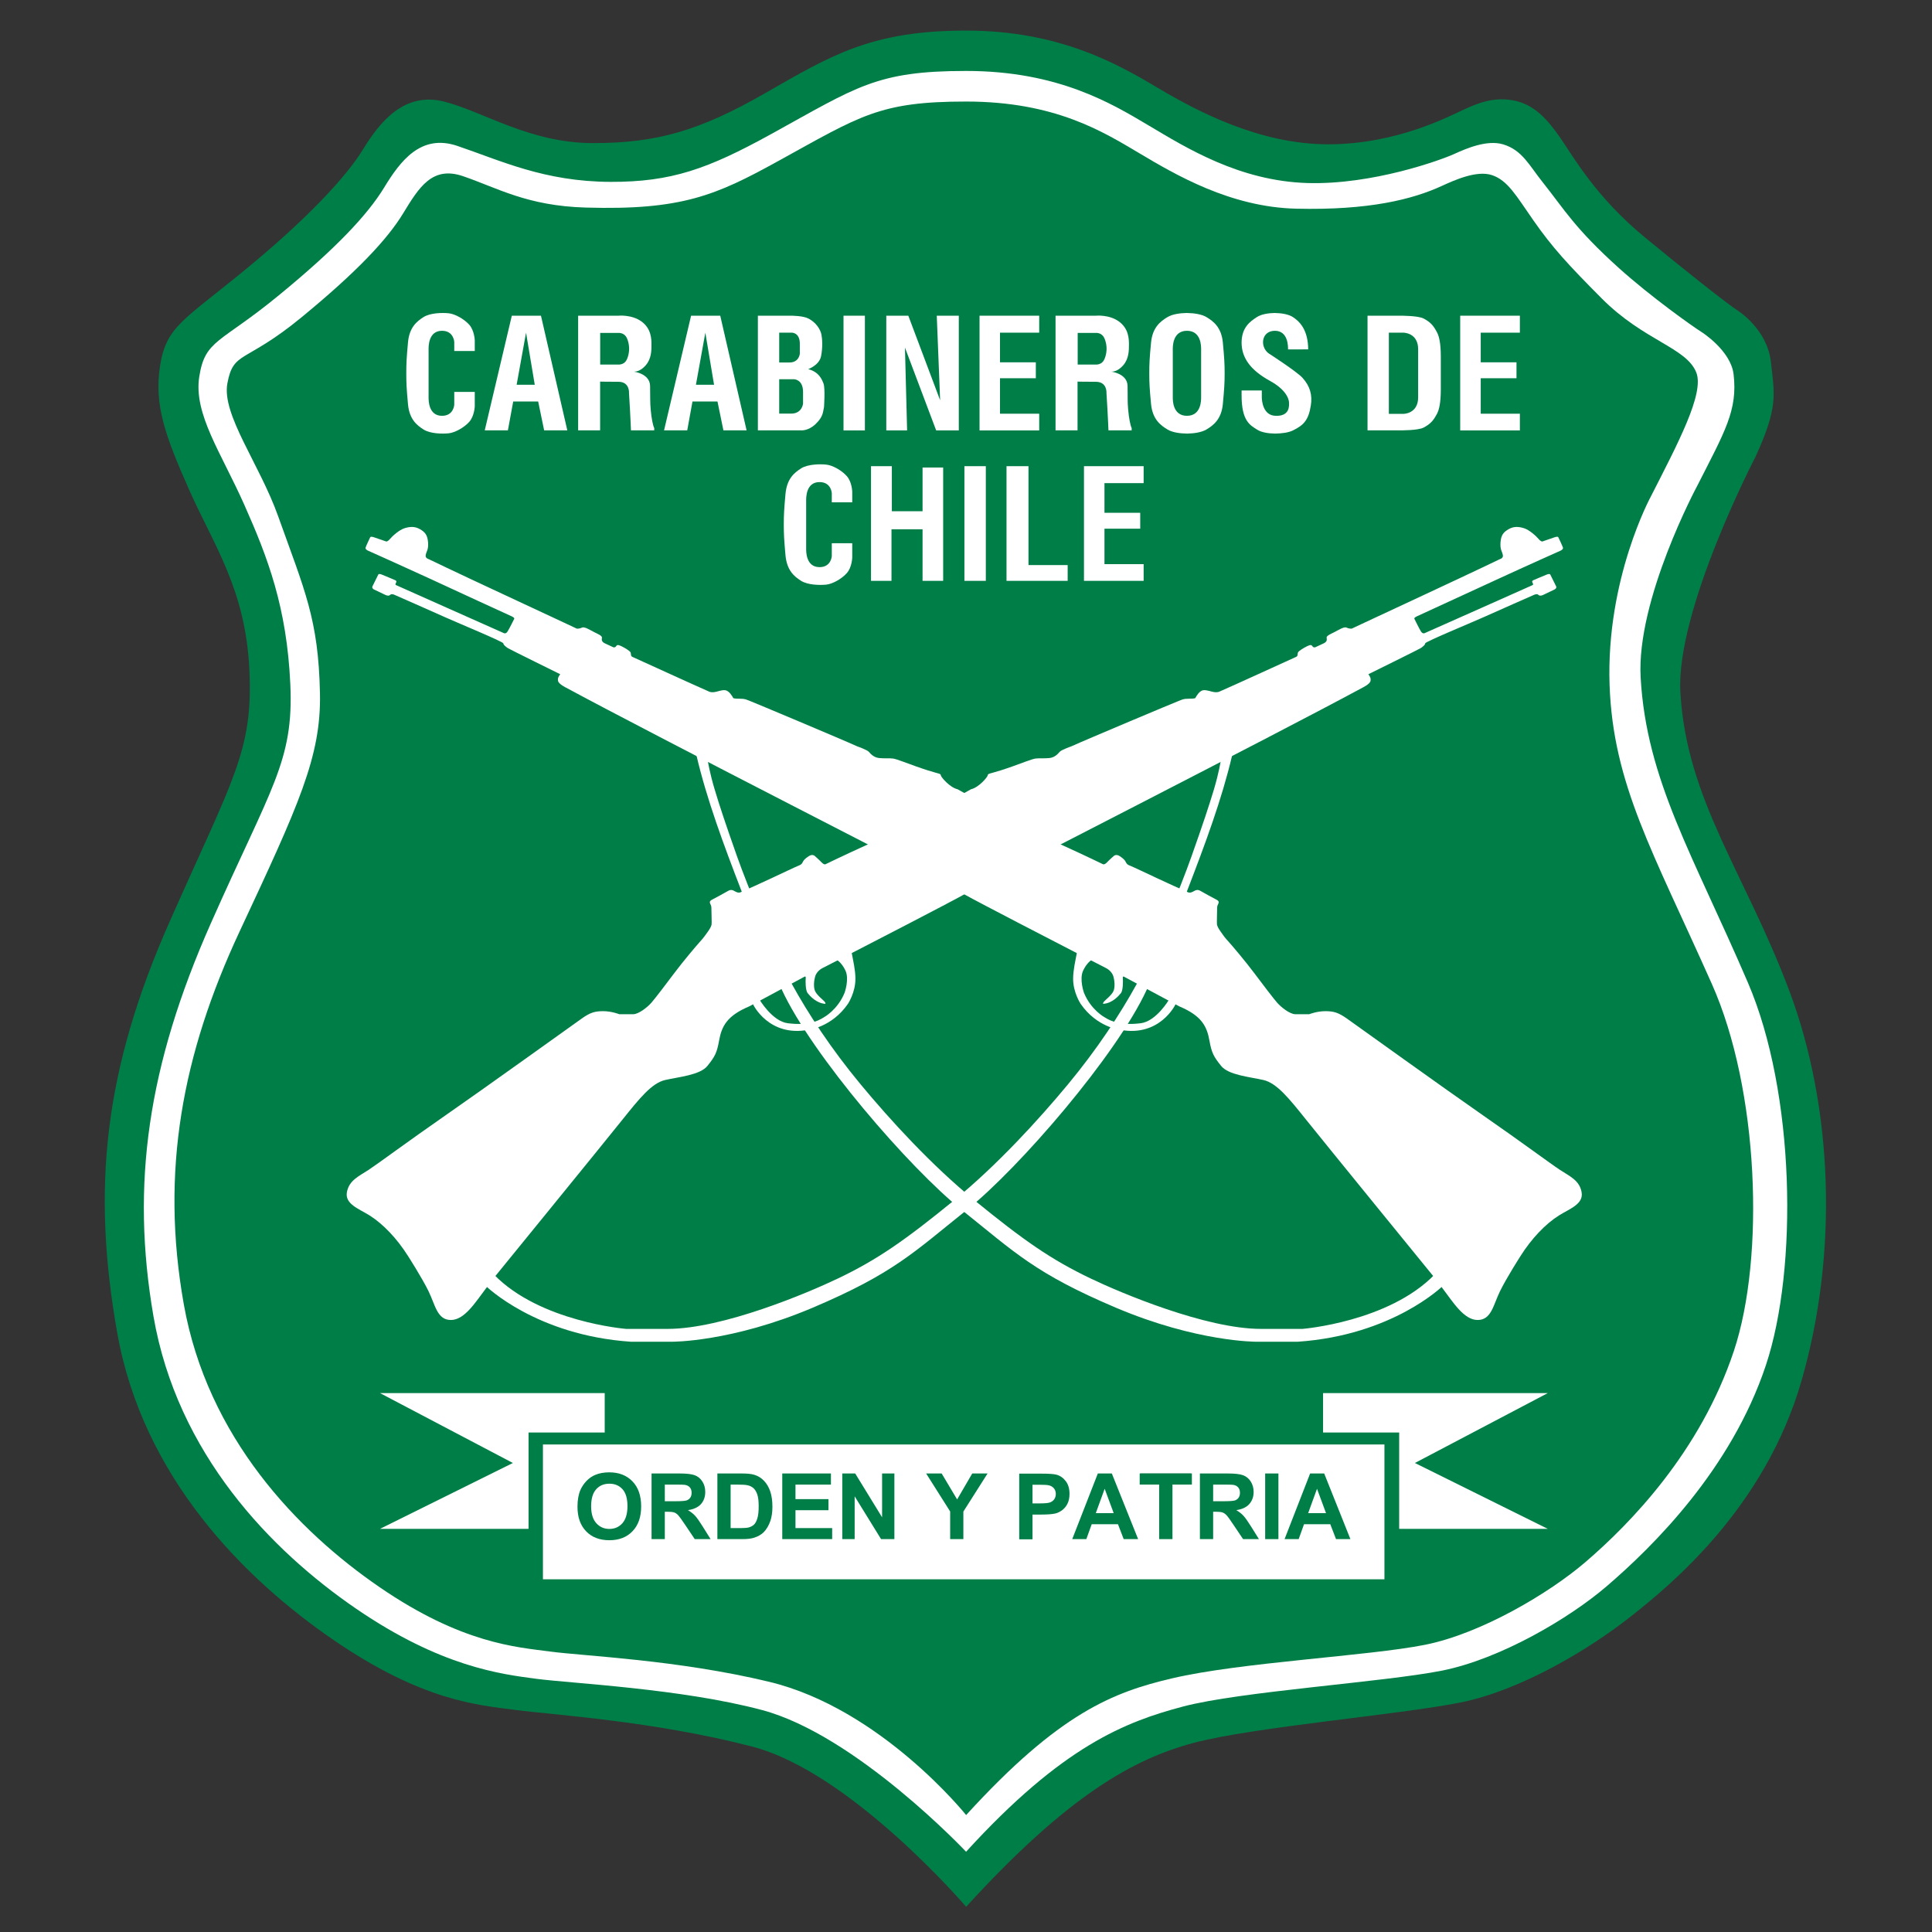 <?xml version="1.0" encoding="utf-8"?>
<!-- Generator: Adobe Illustrator 16.0.0, SVG Export Plug-In . SVG Version: 6.00 Build 0)  -->
<!DOCTYPE svg PUBLIC "-//W3C//DTD SVG 1.1//EN" "http://www.w3.org/Graphics/SVG/1.1/DTD/svg11.dtd">
<svg version="1.1" id="Capa_1" xmlns="http://www.w3.org/2000/svg" xmlns:xlink="http://www.w3.org/1999/xlink" x="0px" y="0px"
	 width="2000px" height="2000px" viewBox="0 0 2000 2000" enable-background="new 0 0 2000 2000" xml:space="preserve">
<rect x="0" y="0" width="2000" height="2000" fill="#333333" stroke="none"/>
<g>
	<path fill-rule="evenodd" clip-rule="evenodd" fill="#007E47" d="M1000.134,1973.899c0,0-119.046-139.277-221.613-165.878
		c-102.553-26.602-207.626-32.909-245.609-37.97c-37.958-5.062-94.961-8.876-187.369-72.152
		c-92.469-63.3-197.529-168.407-224.129-317.796c-26.554-149.41-14.2-271.802,54.498-426.706
		c65.626-148.201,86.098-175.977,82.272-259.533c-3.826-83.582-36.746-129.144-62.076-186.146
		c-25.283-56.992-36.724-88.606-30.391-129.144c6.368-40.5,24.106-46.833,87.357-98.752
		c63.35-51.907,105.122-96.257,122.837-125.376c17.748-29.072,43.078-59.475,83.566-49.341
		c40.514,10.123,88.619,43.032,154.474,43.032c65.843,0,110.17-12.664,178.482-51.895c68.385-39.253,110.193-64.583,207.7-64.583
		c97.456,0,158.285,35.453,198.773,59.523c40.489,24.046,105.086,58.203,175.989,58.203c70.88,0,125.364-29.096,139.265-35.404
		c13.925-6.333,30.391-13.948,51.93-10.122c21.518,3.79,35.43,18.973,49.377,39.218c13.937,20.292,36.699,60.794,86.604,102.062
		c38.16,31.566,86.854,70.112,96.975,76.481c0,0,30.393,18.985,34.183,53.166c3.813,34.205,7.724,46.486-16.144,98.488
		c0,0-82.368,158.322-77.573,243.366c6.333,111.417,67.139,187.382,112.737,308.921c45.598,121.551,50.659,272.234,12.652,403.859
		c-38.007,131.721-135.511,211.524-177.271,244.373c-41.785,32.958-112.688,76.014-176.038,88.679
		c-63.263,12.641-213.935,25.281-275.962,41.761C1173.603,1820.71,1105.241,1858.68,1000.134,1973.899z"/>
	<path fill="#FFFFFF" d="M1000.085,1916.92c0,0-113.647-120.651-211.177-146.677c-83.786-22.344-197.901-27.584-234.083-32.394
		c-36.22-4.81-98.154-12.246-186.232-72.571c-88.09-60.35-185.175-160.373-209.761-302.9
		c-23.459-136.123-5.973-259.005,59.485-406.666c62.581-141.243,85.847-167.688,82.227-247.348
		c-3.61-79.659-23.316-131.146-47.471-185.439c-24.093-54.293-52.817-94.339-46.796-132.944
		c6.021-38.619,21.515-34.337,81.817-83.833c60.386-49.449,92.563-84.133,109.497-111.861
		c16.887-27.752,38.127-56.008,75.847-43.247c44.83,15.159,89.851,36.987,158.585,37.227
		c62.785,0.192,100.564-13.241,166.334-49.496c88.749-48.873,108.827-65.328,201.727-65.328c95.465,0,150.851,33.797,189.444,56.704
		c38.617,22.931,93.56,57.232,163.96,59.331c67.58,1.979,138.437-23.951,151.726-29.995c13.264-6.068,34.276-14.968,50.802-10.051
		c19.957,6.021,26.865,21.647,41.57,39.985c22.09,27.8,32.441,46.726,78.243,88.031c32.861,29.575,76.216,60.421,85.919,66.466
		c0,0,29.959,19.021,32.861,43.511c4.437,37.371-9.199,59.51-37.67,115.567c0,0-63.156,117.414-58.539,198.464
		c6.021,106.211,54.185,183.508,111.105,315.925c48.836,113.695,51.953,295.596,18.552,395.847
		c-35.931,108.06-117.209,188.043-165.108,229.096c-38.523,32.98-109.642,74.969-169.994,87.07
		c-60.348,12.04-209.281,21.516-268.431,37.251C1165.397,1782.308,1100.204,1807.134,1000.085,1916.92z"/>
	<path fill-rule="evenodd" clip-rule="evenodd" fill="#007E47" d="M1000.134,1878.949c0,0-88.033-110.17-204.245-138.041
		c-94.939-22.787-191.39-26.554-226.371-31.231c-34.998-4.641-91.233-8.154-176.385-66.502
		c-85.176-58.37-178.339-155.204-202.854-292.897c-24.526-137.719-1.415-259.21,57.592-385.666
		c61.453-131.494,84.671-181.505,83.354-246.82c-1.548-77.032-15.784-106.308-43.32-183.473
		c-19.31-54.113-58.527-105.012-52.53-137.417c6.333-34.133,17.917-20.173,76.251-68.014
		c58.312-47.864,89.519-81.349,105.829-108.214c16.335-26.816,30.007-49.076,61.644-38.378
		c36.414,12.449,66.443,30.774,127.129,32.562c99.495,2.938,135.164-12.773,198.824-47.841
		c85.823-47.277,105.227-61.909,195.082-61.909c92.299,0,142.023,31.399,179.37,53.55c37.334,22.2,94.29,55.78,162.291,57.364
		c75.532,1.774,120.483-9.643,150.861-23.58c12.797-5.853,35.969-16.43,51.825-11.166c16.357,5.518,24.922,21.073,42.767,46.666
		c19.645,28.208,36.075,46.03,70.831,80.966c43.8,44.052,87.743,50.768,97.962,76.793c8.502,21.839-19.526,74.022-47.037,128.184
		c0,0-46.51,85.007-42.769,195.141c3.574,102.818,44.83,172.426,105.887,309.581c48.693,109.258,55.062,282.872,22.799,379.849
		c-34.756,104.485-107.483,179.035-153.871,218.757c-37.204,31.901-107.507,73.806-165.843,85.463
		c-58.357,11.682-190.835,18.026-261.859,34.733C1152.83,1751.63,1096.942,1772.762,1000.134,1878.949z"/>
	<polygon fill="#FFFFFF" points="393.36,1442.121 625.993,1442.121 625.993,1482.958 547.148,1482.958 547.148,1582.669 
		393.36,1582.669 530.934,1514.477 	"/>
	<polygon fill="#FFFFFF" points="1602.262,1442.121 1369.632,1442.121 1369.632,1482.958 1448.427,1482.958 1448.427,1582.669 
		1602.262,1582.669 1464.701,1514.477 	"/>
	<rect x="562.043" y="1495.311" fill-rule="evenodd" clip-rule="evenodd" fill="#FFFFFF" width="871.115" height="139.565"/>
	<g>
		<path fill="#FFFFFF" d="M502.99,1331.243c0,0,51.763,51.043,150.035,57.712h42.744c0,0,61.237,0.432,145.334-35.141
			c84-35.632,104.892-57.472,159.487-101.114c54.617-43.728,155.287-160.337,186.613-228.387
			c15.544-33.785,28.736-68.554,41.426-101.366c19.165-49.688,36.279-95.826,46.893-141.028l-11.777,5.625
			c0,0-2.015,12.773-7.149,29.887c-5.012,16.599-11.079,35.021-23.134,69.057c-10.998,31.398-39.613,101.115-56.716,132.117
			c-17.078,31.015-40.669,67.078-71.084,103.79c-30.425,36.723-73.673,83.999-117.857,120.051
			c-51.187,41.737-79.563,61.514-120.219,80.967c-31.17,14.943-119.429,52.254-176.397,52.254c-56.955,0-43.055,0-43.055,0
			s-89.086-7.123-136.818-56.271L502.99,1331.243z"/>
		<path fill="#FFFFFF" d="M884.878,984.999c16.791-8.658,95.706-49.315,114.475-59.774
			c21.023-11.705,317.93-163.011,411.021-213.311c0,0,7.723-3.682,8.371-6.992c0.575-3.322-0.962-5.062-2.207-6.968
			c0,0,51.715-25.498,53.992-26.913c2.185-1.415,4.737-3.334,4.846-5.061c0.145-1.728,49.533-22.127,61.43-27.513
			c11.896-5.42,51.45-22.787,51.45-22.787s2.807-1.271,4.139,0c1.233,1.247,2.998,1.199,5.193,0.145
			c11.85-5.686,11.85-5.686,11.85-5.686s2.374-1.271,1.439-3.214c-0.961-1.895-6.021-12.137-6.021-12.137s-0.336-1.295-3.646,0
			c-3.334,1.271-14.2,5.985-14.2,5.985s-1.463,0.624-0.671,2.243c0.792,1.583,1.271,2.207-0.145,2.831
			c-1.414,0.611-42.265,18.853-52.53,23.41c-58.742,26.121-58.742,26.121-58.742,26.121s-2.015,1.296-3.971-1.727
			c-1.882-3.022-6.751-13-6.751-13s-0.983-1.067,2.974-2.831c3.933-1.728,58.55-26.889,85.319-39.254
			c26.697-12.329,62.21-28.172,62.21-28.172s3.873-1.439,3.272-3.501c-0.647-2.039-4.748-10.602-4.748-10.602s-0.17-1.439-4.234,0
			c-4.137,1.439-12.364,4.27-12.364,4.27s-1.38,0.335-3.958-2.687c-2.542-3.022-9.5-9.331-15.016-11.058
			c-5.589-1.727-10.615-2.062-15.831,0.936c-5.229,2.999-7.939,5.925-8.514,13.768c-0.528,7.125,1.558,9.498,2.014,11.393
			c0.456,1.896,1.605,4.582-2.831,5.997c0,0-20.928,10.159-80.09,37.731c-59.198,27.536-73.147,34.156-73.147,34.156
			s-2.842,0.156-5.373-1.103c-2.529-1.272-8.574,2.674-12.327,4.582c-3.805,1.918-8.386,3.813-8.241,5.709
			c0.168,1.895,0.911,4.077-2.975,5.996c-4.004,1.919-8.896,4.126-8.896,4.126s-1.729,0.479-2.712-0.984
			c-0.938-1.416-1.74-2.015-5.349-0.288c-3.67,1.751-8.852,4.917-9.644,6.476c-0.792,1.607,0.145,3.814-2.087,4.738
			c-2.219,0.971-68.998,31.53-79.43,35.955c0,0-1.786,0.924-5.229,0.492c-3.479-0.492-7.929-2.555-11.575-1.931
			c-3.646,0.648-6.643,5.409-8.061,8.096c0,0-0.478,0.648-6.643,0.648s-6.668,0.935-10.603,2.339
			c-3.957,1.451-95.886,40.045-111.128,47.001c0,0-10.074,3.502-12.041,5.661c-1.871,2.254-5.037,5.732-10.4,6.404
			c-5.407,0.6-11.404,0.036-14.713,0.552c-3.334,0.444-13.578,4.51-23.531,8.059c-9.932,3.55-16.372,5.446-20.677,6.621
			c-4.269,1.199-4.941,1.199-5.205,2.878c-0.229,1.619-9.019,12.329-17.294,14.247c0,0-76.554,43.32-105.685,56.585
			c-29.094,13.276-44.615,20.892-44.615,20.892s-1.392,1.248-4.415-1.918c-3.021-3.143-7.266-6.788-7.266-6.788
			s-2.231-1.919-5.878,0.456c-3.645,2.375-5.059,3.958-5.851,5.373c-0.792,1.427-1.248,3.167-4.294,4.258
			c-2.974,1.139-18.95,8.743-29.107,13.492c-10.136,4.725-22.944,10.578-31.326,14.224c0,0-1.895,1.248-5.265-0.624
			c-3.287-1.918-4.871-2.375-7.858-0.647c-3.034,1.751-12.508,6.98-15.386,8.407c-2.832,1.403-3.958,2.398-3.023,4.569
			c0.973,2.208,1.294,2.387,1.294,5.241s0.481,15.316,0.17,16.599c-0.312,1.307-0.96,3.202-3.504,6.812
			c-2.517,3.658-4.893,6.956-8.538,10.925c-3.623,3.982-16.912,19.633-26.433,32.286c-9.474,12.641-19.621,25.953-23.736,30.703
			c-4.089,4.749-13.3,12.017-18.984,12.017c-5.733,0-14.296,0-14.296,0s-7.867-3.166-16.719-3.166
			c-8.899,0-13.625,1.583-22.139,7.604c-8.564,6.032-101.941,73.111-141.233,100.335c-39.229,27.237-69.319,49.688-79.44,56.345
			c-10.124,6.62-20.221,10.794-22.478,23.123c-2.195,12.328,12.378,17.102,23.461,24.034c14.092,8.875,28.52,24.082,39.853,42.096
			c0,0,14.283,22.211,21.24,36.436c6.956,14.225,8.851,29.719,23.1,29.719c14.247,0,25.46-18.493,36.218-32.597
			c10.77-14.093,8.562-11.347,8.562-11.347s115.041-141.195,132.741-163.37c17.775-22.164,30.427-37.995,44.376-41.138
			c13.937-3.189,36.052-5.085,43.667-14.583c7.59-9.475,9.774-13.337,12.027-25.941c2.687-15.22,8.229-25.989,31.255-35.681
			c0,0,44.508-23.986,57.041-30.63c0,0,1.761-1.271,1.414,1.606c-0.264,2.831-0.264,12.329,1.92,15.185
			c2.229,2.83,8.899,10.577,18.348,11.225c0,0,0.768-0.647-0.912-2.542c-1.797-1.907-7.796-6.477-9.691-10.758
			c-1.895-4.282-0.935-11.729,0.17-15.184c1.114-3.49,3.837-6.536,7.29-8.407C854.678,1000.422,877.441,988.861,884.878,984.999z"/>
		<path fill="#FFFFFF" d="M881.735,986.631c1.561,8.54,3.719,17.258,3.79,26.266c0.193,14.392-7.747,26.288-7.747,26.288
			c-16.804,24.382-40.994,26.889-40.994,26.889c-40.837,7.628-56.979-25.953-56.979-25.953l-0.779-1.415l7.077-4.125
			c0,0,13.3,22.739,29.503,24.682c19.597,2.375,30.03-1.464,37.274-6.164c0,0,14.13-7.508,21.419-25.331
			c0,0,5.099-14.127,0.888-23.074c-4.102-8.683-9.282-11.273-9.282-11.273l15.327-7.892L881.735,986.631z"/>
	</g>
	<g>
		<path fill="#FFFFFF" d="M1493.474,1331.243c0,0-51.8,51.043-150.073,57.712h-42.741c0,0-61.263,0.432-145.287-35.141
			c-84.048-35.632-104.952-57.472-159.556-101.114c-54.57-43.728-155.218-160.337-186.568-228.387
			c-15.567-33.785-28.735-68.554-41.423-101.366c-19.19-49.688-36.269-95.826-46.871-141.028l11.73,5.625
			c0,0,2.014,12.773,7.196,29.887c4.941,16.599,11.082,35.021,23.074,69.057c11.083,31.398,39.649,101.115,56.753,132.117
			c17.077,31.015,40.681,67.078,71.095,103.79c30.415,36.723,73.637,83.999,117.868,120.051
			c51.14,41.737,79.527,61.514,120.197,80.967c31.157,14.943,119.439,52.254,176.395,52.254c56.969,0,43.056,0,43.056,0
			s89.087-7.123,136.795-56.271L1493.474,1331.243z"/>
		<path fill="#FFFFFF" d="M1111.525,984.999c-16.768-8.658-95.646-49.315-114.415-59.774
			c-21.036-11.705-317.94-163.011-411.031-213.311c0,0-7.724-3.682-8.372-6.992c-0.624-3.322,0.937-5.062,2.231-6.968
			c0,0-51.751-25.498-54.019-26.913c-2.171-1.415-4.724-3.334-4.894-5.061c-0.167-1.728-49.507-22.127-61.357-27.513
			c-11.897-5.42-51.498-22.787-51.498-22.787s-2.83-1.271-4.077,0c-1.273,1.247-3.023,1.199-5.229,0.145
			c-11.899-5.686-11.899-5.686-11.899-5.686s-2.327-1.271-1.367-3.214c0.912-1.895,5.998-12.137,5.998-12.137s0.287-1.295,3.598,0
			c3.309,1.271,14.294,5.985,14.294,5.985s1.429,0.624,0.613,2.243c-0.769,1.583-1.284,2.207,0.204,2.831
			c1.403,0.611,42.239,18.853,52.505,23.41c58.696,26.121,58.696,26.121,58.696,26.121s2.063,1.296,3.958-1.727
			c1.931-3.022,6.847-13,6.847-13s0.9-1.067-3.058-2.831c-3.958-1.728-58.574-26.889-85.271-39.254
			c-26.77-12.329-62.221-28.172-62.221-28.172s-3.956-1.439-3.321-3.501c0.635-2.039,4.737-10.602,4.737-10.602s0.143-1.439,4.247,0
			c4.173,1.439,12.412,4.27,12.412,4.27s1.403,0.335,3.922-2.687c2.542-3.022,9.523-9.331,15.039-11.058
			c5.529-1.727,10.591-2.062,15.831,0.936c5.254,2.999,7.916,5.925,8.516,13.768c0.528,7.125-1.584,9.498-2.04,11.393
			c-0.466,1.896-1.559,4.582,2.878,5.997c0,0,20.832,10.159,80.066,37.731c59.198,27.536,73.111,34.156,73.111,34.156
			s2.878,0.156,5.374-1.103c2.565-1.272,8.563,2.674,12.365,4.582c3.79,1.918,8.36,3.813,8.239,5.709
			c-0.143,1.895-0.935,4.077,3,5.996c3.956,1.919,8.885,4.126,8.885,4.126s1.716,0.479,2.65-0.984
			c0.937-1.416,1.729-2.015,5.41-0.288c3.645,1.751,8.863,4.917,9.644,6.476c0.756,1.607-0.157,3.814,2.025,4.738
			c2.244,0.971,69.058,31.53,79.468,35.955c0,0,1.752,0.924,5.229,0.492c3.477-0.492,7.939-2.555,11.537-1.931
			c3.646,0.648,6.668,5.409,8.12,8.096c0,0,0.443,0.648,6.585,0.648c6.212,0,6.691,0.935,10.662,2.339
			c3.898,1.451,95.861,40.045,111.069,47.001c0,0,10.146,3.502,12.018,5.661c1.967,2.254,5.084,5.732,10.469,6.404
			c5.41,0.6,11.407,0.036,14.692,0.552c3.383,0.444,13.529,4.51,23.555,8.059c9.944,3.55,16.359,5.446,20.604,6.621
			c4.294,1.199,5.037,1.199,5.229,2.878c0.253,1.619,9.069,12.329,17.368,14.247c0,0,76.541,43.32,105.588,56.585
			c29.12,13.276,44.638,20.892,44.638,20.892s1.488,1.248,4.45-1.918c3.022-3.143,7.291-6.788,7.291-6.788s2.244-1.919,5.864,0.456
			c3.598,2.375,5.037,3.958,5.841,5.373c0.805,1.427,1.284,3.167,4.259,4.258c3.046,1.139,19.02,8.743,29.143,13.492
			c10.146,4.725,22.955,10.578,31.326,14.224c0,0,1.896,1.248,5.23-0.624c3.334-1.918,4.916-2.375,7.938-0.647
			c2.976,1.751,12.45,6.98,15.328,8.407c2.854,1.403,3.971,2.398,3.023,4.569c-0.983,2.208-1.284,2.387-1.284,5.241
			s-0.455,15.316-0.155,16.599c0.322,1.307,0.971,3.202,3.5,6.812c2.495,3.658,4.822,6.956,8.564,10.925
			c3.622,3.982,16.875,19.633,26.41,32.286c9.51,12.641,19.596,25.953,23.746,30.703c4.101,4.749,13.264,12.017,18.974,12.017
			c5.685,0,14.247,0,14.247,0s7.891-3.166,16.802-3.166c8.814,0,13.577,1.583,22.176,7.604
			c8.516,6.032,101.895,73.111,141.087,100.335c39.292,27.237,69.37,49.688,79.504,56.345c10.087,6.62,20.258,10.794,22.439,23.123
			c2.219,12.328-12.353,17.102-23.374,24.034c-14.164,8.875-28.532,24.082-39.902,42.096c0,0-14.271,22.211-21.227,36.436
			c-6.98,14.225-8.827,29.719-23.125,29.719c-14.236,0-25.449-18.493-36.182-32.597c-10.807-14.093-8.562-11.347-8.562-11.347
			s-115.099-141.195-132.803-163.37c-17.75-22.164-30.39-37.995-44.29-41.138c-13.948-3.189-36.16-5.085-43.703-14.583
			c-7.604-9.475-9.787-13.337-12.054-25.941c-2.663-15.22-8.229-25.989-31.241-35.681c0,0-44.557-23.986-57.064-30.63
			c0,0-1.714-1.271-1.38,1.606c0.24,2.831,0.265,12.329-1.895,15.185c-2.28,2.83-8.851,10.577-18.386,11.225
			c0,0-0.828-0.647,0.973-2.542c1.703-1.907,7.745-6.477,9.641-10.758c1.884-4.282,0.926-11.729-0.144-15.184
			c-1.139-3.49-3.838-6.536-7.338-8.407C1141.748,1000.422,1118.96,988.861,1111.525,984.999z"/>
		<path fill="#FFFFFF" d="M1114.715,986.631c-1.584,8.54-3.693,17.258-3.812,26.266c-0.169,14.392,7.783,26.288,7.783,26.288
			c16.802,24.382,40.98,26.889,40.98,26.889c40.849,7.628,56.992-25.953,56.992-25.953l0.767-1.415l-7.1-4.125
			c0,0-13.266,22.739-29.517,24.682c-19.607,2.375-29.995-1.464-37.297-6.164c0,0-14.094-7.508-21.384-25.331
			c0,0-5.062-14.127-0.839-23.074c4.101-8.683,9.233-11.273,9.233-11.273l-15.315-7.892L1114.715,986.631z"/>
	</g>
	<path fill="#FFFFFF" d="M420.596,387.642c0,8.228,0.264,14.704,1.727,30.535c1.367,15.843,9.163,22.007,16.095,26.421
		c7.004,4.474,19.501,4.617,25.954,3.97c6.511-0.624,15.999-5.865,21.394-11.862c5.374-6.021,5.71-16.143,5.71-16.143V405.68
		h-21.228v13.312c0,0-0.575,11.454-12.665,11.454c-14.247,0-13.911-16.468-13.911-19.297v-26.337v3.262v-26.361
		c0-2.831-0.336-19.285,13.911-19.285c12.09,0,12.665,11.49,12.665,11.49v9.451h21.228v-11.07c0,0-0.336-10.122-5.71-16.154
		c-5.395-5.998-14.883-11.25-21.394-11.85c-6.453-0.671-18.95-0.479-25.954,3.958c-6.932,4.413-14.729,10.602-16.095,26.421
		c-1.462,15.843-1.727,22.319-1.727,30.571V387.642z"/>
	<path fill="#FFFFFF" d="M811.383,544.297c0,8.204,0.311,14.704,1.75,30.56c1.452,15.794,9.163,21.995,16.12,26.397
		c6.99,4.449,19.487,4.593,25.952,3.969c6.487-0.624,16.023-5.865,21.36-11.885c5.409-5.997,5.673-16.12,5.673-16.12v-14.871
		h-21.168v13.288c0,0-0.539,11.466-12.665,11.466c-14.26,0-13.876-16.467-13.876-19.321v-26.3v3.25v-26.337
		c0-2.878-0.383-19.333,13.876-19.333c12.126,0,12.665,11.454,12.665,11.454v9.51h21.168v-11.057c0,0-0.264-10.159-5.673-16.12
		c-5.337-6.057-14.873-11.297-21.36-11.885c-6.465-0.684-18.962-0.48-25.952,3.921c-6.957,4.438-14.668,10.626-16.12,26.421
		c-1.439,15.843-1.75,22.343-1.75,30.595V544.297z"/>
	<g>
		<polygon fill="#FFFFFF" points="525.778,445.497 501.803,445.497 529.832,326.812 560.005,326.812 587.279,445.497 
			563.291,445.497 557.114,415.61 531.281,415.61 		"/>
		<polygon fill="#007E47" points="544.56,344.382 534.82,398.316 553.578,398.316 		"/>
	</g>
	<g>
		<polygon fill="#FFFFFF" points="711.433,445.497 687.422,445.497 715.414,326.812 745.59,326.812 772.873,445.497 
			748.875,445.497 742.733,415.61 716.853,415.61 		"/>
		<polygon fill="#007E47" points="730.166,344.382 720.426,398.316 739.196,398.316 		"/>
	</g>
	<g>
		<path fill="#FFFFFF" d="M621.243,395.042v50.456H598.48V326.812h41.736c0,0,13.551-1.403,23.77,5.925
			c10.183,7.376,10.421,18.062,10.421,23.999s0,14.595-5.936,21.383c-4.63,5.277-8.827,6.62-12.329,6.62
			c0,0,16.574,1.919,16.826,14.728c0.253,12.809-0.13,15.351,0.625,24.538c0.813,9.188,2.374,16.767,3.681,19.117v2.375h-24.106
			c0,0-0.443-11.705-1.068-22.451c-0.947-15.975-0.947-15.975-0.947-15.975s1.045-11.85-10.973-11.85
			C628.151,395.221,621.243,395.042,621.243,395.042z"/>
		<path fill="#007E47" d="M621.313,361.353v-16.718h0.409h19.405c0,0,3.958,0,6.598,3.334c1.652,2.123,3.549,7.219,3.549,13.384
			v-0.684c0,6.165-1.897,11.261-3.549,13.396c-2.64,3.311-6.598,3.311-6.598,3.311h-19.405h-0.409v-16.707V361.353z"/>
	</g>
	<g>
		<path fill="#FFFFFF" d="M1115.471,395.042v50.456h-22.773V326.812h41.794c0,0,13.517-1.403,23.71,5.925
			c10.269,7.376,10.483,18.062,10.483,23.999s0,14.595-5.923,21.383c-4.69,5.277-8.816,6.62-12.354,6.62
			c0,0,16.6,1.919,16.827,14.728c0.274,12.809-0.181,15.351,0.622,24.538c0.828,9.188,2.365,16.767,3.646,19.117v2.375h-24.047
			c0,0-0.432-11.705-1.079-22.451c-0.958-15.975-0.958-15.975-0.958-15.975s1.03-11.85-11.011-11.85
			C1122.438,395.221,1115.471,395.042,1115.471,395.042z"/>
		<path fill="#007E47" d="M1115.615,361.353v-16.718h0.348h19.476c0,0,3.935,0,6.525,3.334c1.654,2.123,3.574,7.219,3.574,13.384
			v-0.684c0,6.165-1.92,11.261-3.574,13.396c-2.591,3.311-6.525,3.311-6.525,3.311h-19.476h-0.348v-16.707V361.353z"/>
	</g>
	<g>
		<path fill="#FFFFFF" d="M784.554,445.497h44.387c0,0,7.508,0.96,15.326-6.477c8.013-7.688,7.558-12.185,8.756-17.63
			c0,0,1.367-19.381-0.528-24.358c-1.607-4.042-4.46-11.934-15.831-14.908c0,0,11.345-4.006,13.266-13.217
			c1.895-9.175,1.246-18.229,0.477-22.283c-1.126-5.877-5.791-12.833-13.311-16.779c-5.685-3.058-17.726-3.035-18.973-3.035
			c-1.273,0-33.57,0-33.57,0V445.497z"/>
		<path fill="#007E47" d="M806.634,344.382h13.289c0,0,8.058,0,8.058,11.394c0,8.072,0,10.434,0,10.434s-0.755,9.031-10.649,9.031
			c-10.219,0-10.698,0-10.698,0V344.382z"/>
		<path fill="#007E47" d="M806.634,392.595h15.327c0,0,9.354,0,9.354,13.121c0,9.342,0,12.077,0,12.077s-0.911,10.375-12.327,10.375
			c-11.826,0-12.354,0-12.354,0V392.595z"/>
	</g>
	<g>
		<path fill="#FFFFFF" d="M1491.518,403.257c0,14.224-1.896,21.025-3.754,24.706c-3.706,7.076-6.513,10.626-13.973,14.632
			c-5.731,3.045-23.266,2.902-24.585,2.902c-1.259,0-33.557,0-33.557,0v-57.891v-2.867v-57.927c0,0,32.298,0,33.557,0
			c1.319,0,18.854-0.071,24.585,2.951c7.46,3.981,10.267,7.579,13.973,14.62c1.858,3.682,3.754,10.47,3.754,24.682V403.257z"/>
		<path fill="#007E47" d="M1468.06,389.981c0,0,0,13.276,0,21.383c0,17.055-15.16,17.055-15.16,17.055h-15.16v-38.438v-7.112
			v-38.487h15.16c0,0,15.16,0,15.16,17.114c0,8.061,0,21.373,0,21.373V389.981z"/>
	</g>
	<rect x="873.196" y="326.812" fill="#FFFFFF" width="22.139" height="118.746"/>
	<rect x="998.358" y="482.58" fill="#FFFFFF" width="22.163" height="118.708"/>
	<polygon fill="#FFFFFF" points="917.487,326.812 917.487,445.558 939.039,445.558 936.81,359.817 969.119,445.558 992.553,445.558 
		992.553,326.812 969.741,326.812 973.219,414.351 940.286,326.812 	"/>
	<polygon fill="#FFFFFF" points="1014.02,326.812 1075.785,326.812 1075.785,344.382 1035.2,344.382 1035.2,375.061 
		1072.295,375.061 1072.295,391.552 1035.2,391.552 1035.2,428.274 1075.785,428.274 1075.785,445.558 1014.02,445.558 	"/>
	<polygon fill="#FFFFFF" points="1122.128,482.58 1183.894,482.58 1183.894,500.138 1143.343,500.138 1143.343,530.841 
		1180.354,530.841 1180.354,547.296 1143.343,547.296 1143.343,584.007 1183.894,584.007 1183.894,601.289 1122.128,601.289 	"/>
	<polygon fill="#FFFFFF" points="1511.594,326.812 1573.372,326.812 1573.372,344.382 1532.847,344.382 1532.847,375.061 
		1569.869,375.061 1569.869,391.552 1532.847,391.552 1532.847,428.274 1573.372,428.274 1573.372,445.558 1511.594,445.558 	"/>
	<path fill="#FFFFFF" d="M1229.202,324.03c6.668,0.12,14.561,1.151,19.729,4.222c7.292,4.413,15.483,10.602,16.97,26.421
		c1.486,15.843,1.835,22.319,1.835,30.571v2.398c0,8.228-0.349,14.704-1.835,30.535c-1.486,15.843-9.678,22.007-16.97,26.421
		c-5.099,3.022-12.845,4.101-19.465,4.233h-0.792c-6.715-0.072-14.848-1.032-20.102-4.233c-7.303-4.414-15.495-10.578-17.018-26.421
		c-1.522-15.831-1.812-22.307-1.812-30.535v-2.398c0-8.252,0.289-14.728,1.812-30.571c1.522-15.819,9.715-22.008,17.018-26.421
		c5.182-3.118,13.146-4.125,19.826-4.257L1229.202,324.03z"/>
	<path fill="#007E47" d="M1228.675,430.446c15.039,0,14.728-16.468,14.728-19.297v-26.337v3.262v-26.361
		c0-2.831,0.312-19.285-14.728-19.285h0.098c-14.992,0-14.705,16.455-14.705,19.285v26.361v-3.262v26.337
		c0,2.83-0.312,19.297,14.705,19.297H1228.675z"/>
	<path fill="#FFFFFF" d="M1333.377,361.712c0-2.831,0.286-19.285-13.674-19.285h0.121c-13.962,0-15.831,16.071-6.838,23.171
		c0,0,29.265,18.853,35.332,25.498c8.061,8.863,10.302,18.193,8.671,28.459c-2.386,15.711-7.807,20.737-18.505,26.002
		c-5.014,2.458-11.873,3.141-18.038,3.273h-0.671c-6.236-0.072-13.815-1.032-18.674-4.233c-6.776-4.414-15.807-8.575-15.807-35.152
		v-5.229h20.929v6.933c0,2.83,0.791,19.297,14.703,19.297h-1.224c15.615,0.827,14.849-10.135,14.655-13.877
		c0,0,0.433-11.25-19.716-22.307c-20.354-11.177-29.348-24.059-29.348-39.589c0.036-15.867,9.03-22.008,15.807-26.421
		c4.761-3.118,12.148-4.125,18.339-4.257l0.813,0.036c6.119,0.12,13.481,1.151,18.182,4.222c6.812,4.413,15.665,12.989,15.81,33.413
		L1333.377,361.712z"/>
	<polygon fill="#FFFFFF" points="901.669,482.58 923.231,482.58 923.231,529.233 955.027,529.233 955.027,483.972 976.362,483.972 
		976.362,601.289 955.027,601.289 955.027,547.907 922.859,547.907 922.859,601.289 901.669,601.289 	"/>
	<polygon fill="#FFFFFF" points="1041.94,482.58 1064.68,482.58 1064.68,584.966 1105.241,584.966 1105.241,601.289 
		1041.94,601.289 	"/>
	<path fill-rule="evenodd" clip-rule="evenodd" fill="#026A3C" d="M1180.534,1525.365c17.498,0,35.056,0,52.556,0
		c0,3.778,0,7.604,0,11.394c-17.5,0-35.058,0-52.556,0C1180.534,1532.97,1180.534,1529.144,1180.534,1525.365z"/>
	<g>
		<path fill="#007E47" d="M597.809,1559.727c0-6.921,1.042-12.701,3.081-17.45c1.548-3.418,3.681-6.524,6.332-9.307
			c2.723-2.759,5.602-4.773,8.816-6.094c4.246-1.822,9.116-2.722,14.656-2.722c9.979,0,18.014,3.106,24.011,9.343
			c6.044,6.213,9.019,14.836,9.019,25.917c0,10.975-2.974,19.537-8.972,25.737c-5.923,6.188-13.936,9.295-23.913,9.295
			c-10.051,0-18.135-3.069-24.06-9.211C600.782,1579.048,597.809,1570.557,597.809,1559.727z M611.937,1559.282
			c0,7.688,1.75,13.504,5.348,17.51c3.537,3.946,8.035,5.949,13.528,5.949c5.482,0,9.979-1.967,13.48-5.901
			c3.502-3.934,5.254-9.87,5.254-17.726c0-7.819-1.704-13.636-5.086-17.426c-3.502-3.874-7.964-5.769-13.648-5.769
			c-5.659,0-10.219,1.918-13.696,5.828C613.662,1545.586,611.937,1551.439,611.937,1559.282z"/>
		<path fill="#007E47" d="M674.493,1593.295v-67.953h28.905c7.243,0,12.519,0.6,15.806,1.812c3.31,1.234,5.938,3.418,7.916,6.536
			c1.99,3.105,2.951,6.68,2.951,10.709c0,5.098-1.465,9.307-4.462,12.678c-3.023,3.273-7.507,5.349-13.455,6.212
			c2.972,1.751,5.384,3.646,7.338,5.709c1.918,2.062,4.533,5.781,7.82,11.033l8.299,13.265h-16.406l-9.93-14.787
			c-3.551-5.289-5.961-8.611-7.209-9.967c-1.343-1.402-2.65-2.326-4.138-2.854c-1.463-0.479-3.741-0.755-6.943-0.755h-2.77v28.363
			H674.493z M688.214,1554.077h10.132c6.584,0,10.736-0.287,12.367-0.839c1.654-0.553,2.925-1.512,3.862-2.879
			c0.958-1.343,1.378-3.022,1.378-5.085c0-2.314-0.611-4.15-1.833-5.541c-1.224-1.415-2.976-2.303-5.182-2.638
			c-1.128-0.157-4.437-0.265-9.979-0.265h-10.745V1554.077z"/>
		<path fill="#007E47" d="M742.639,1525.342h25.064c5.614,0,9.955,0.396,12.918,1.295c4.004,1.164,7.409,3.263,10.253,6.261
			c2.866,2.974,5.014,6.669,6.489,11.021c1.497,4.306,2.242,9.679,2.242,16.06c0,5.577-0.745,10.41-2.112,14.487
			c-1.714,4.941-4.126,8.923-7.232,11.993c-2.41,2.279-5.636,4.126-9.666,5.396c-3.059,0.983-7.064,1.439-12.173,1.439h-25.784
			V1525.342z M756.334,1536.831v45.046h10.266c3.826,0,6.583-0.239,8.275-0.623c2.242-0.6,4.079-1.547,5.54-2.878
			c1.488-1.319,2.651-3.502,3.598-6.549c0.937-3.022,1.369-7.208,1.369-12.473c0-5.253-0.432-9.283-1.369-12.089
			c-0.947-2.831-2.206-4.989-3.873-6.597c-1.667-1.535-3.79-2.639-6.368-3.166c-1.895-0.456-5.684-0.672-11.202-0.672H756.334z"/>
		<path fill="#007E47" d="M809.8,1593.295v-67.953h50.371v11.489h-36.699v15.075h34.157v11.441h-34.157v18.529h37.983v11.418H809.8z
			"/>
		<path fill="#007E47" d="M871.925,1593.295v-67.953h13.385l27.824,45.37v-45.37h12.725v67.953H912.08l-27.345-44.314v44.314
			H871.925z"/>
		<path fill="#007E47" d="M983.604,1593.295v-28.615l-24.873-39.338h16.071l16.01,26.865l15.652-26.865h15.854l-25.042,39.445
			v28.508H983.604z"/>
		<path fill="#007E47" d="M1055.108,1593.487v-67.989h21.973c8.395,0,13.769,0.348,16.383,1.043c3.861,1.007,7.1,3.227,9.75,6.668
			c2.627,3.382,3.945,7.819,3.945,13.217c0,4.21-0.79,7.676-2.278,10.554c-1.487,2.831-3.455,5.025-5.77,6.68
			c-2.337,1.596-4.664,2.699-7.134,3.203c-3.264,0.672-8.014,1.007-14.213,1.007h-8.923v25.618H1055.108z M1068.842,1536.999v19.31
			h7.507c5.349,0,9.031-0.337,10.83-1.08c1.799-0.72,3.215-1.835,4.245-3.322c1.009-1.547,1.559-3.298,1.559-5.289
			c0-2.458-0.72-4.509-2.158-6.116c-1.439-1.606-3.249-2.591-5.515-2.998c-1.633-0.336-4.918-0.504-9.883-0.504H1068.842z"/>
		<path fill="#007E47" d="M1178.184,1593.295h-14.945l-5.923-15.447h-27.178l-5.576,15.447h-14.595l26.504-67.953h14.488
			L1178.184,1593.295z M1152.902,1566.406l-9.354-25.234l-9.187,25.234H1152.902z"/>
		<path fill="#007E47" d="M1199.952,1593.295v-56.464h-20.138v-11.489h54.017v11.489h-20.1v56.464H1199.952z"/>
		<path fill="#007E47" d="M1242.145,1593.295v-67.953h28.841c7.269,0,12.582,0.6,15.856,1.812c3.334,1.234,5.948,3.418,7.952,6.536
			c1.931,3.105,2.961,6.68,2.961,10.709c0,5.098-1.547,9.307-4.556,12.678c-2.939,3.273-7.437,5.349-13.385,6.212
			c2.974,1.751,5.384,3.646,7.315,5.709c1.918,2.062,4.558,5.781,7.845,11.033l8.273,13.265h-16.406l-9.93-14.787
			c-3.504-5.289-5.927-8.611-7.221-9.967c-1.308-1.402-2.687-2.326-4.149-2.854c-1.463-0.479-3.741-0.755-6.908-0.755h-2.781v28.363
			H1242.145z M1255.853,1554.077h10.193c6.549,0,10.649-0.287,12.353-0.839c1.584-0.553,2.904-1.512,3.815-2.879
			c0.935-1.343,1.39-3.022,1.39-5.085c0-2.314-0.648-4.15-1.846-5.541c-1.247-1.415-2.939-2.303-5.207-2.638
			c-1.066-0.157-4.39-0.265-9.977-0.265h-10.722V1554.077z"/>
		<path fill="#007E47" d="M1309.701,1593.295v-67.953h13.721v67.953H1309.701z"/>
		<path fill="#007E47" d="M1397.947,1593.295h-14.896l-5.948-15.447h-27.175l-5.544,15.447h-14.604l26.455-67.953h14.562
			L1397.947,1593.295z M1372.701,1566.406l-9.331-25.234l-9.176,25.234H1372.701z"/>
	</g>
</g>
</svg>
